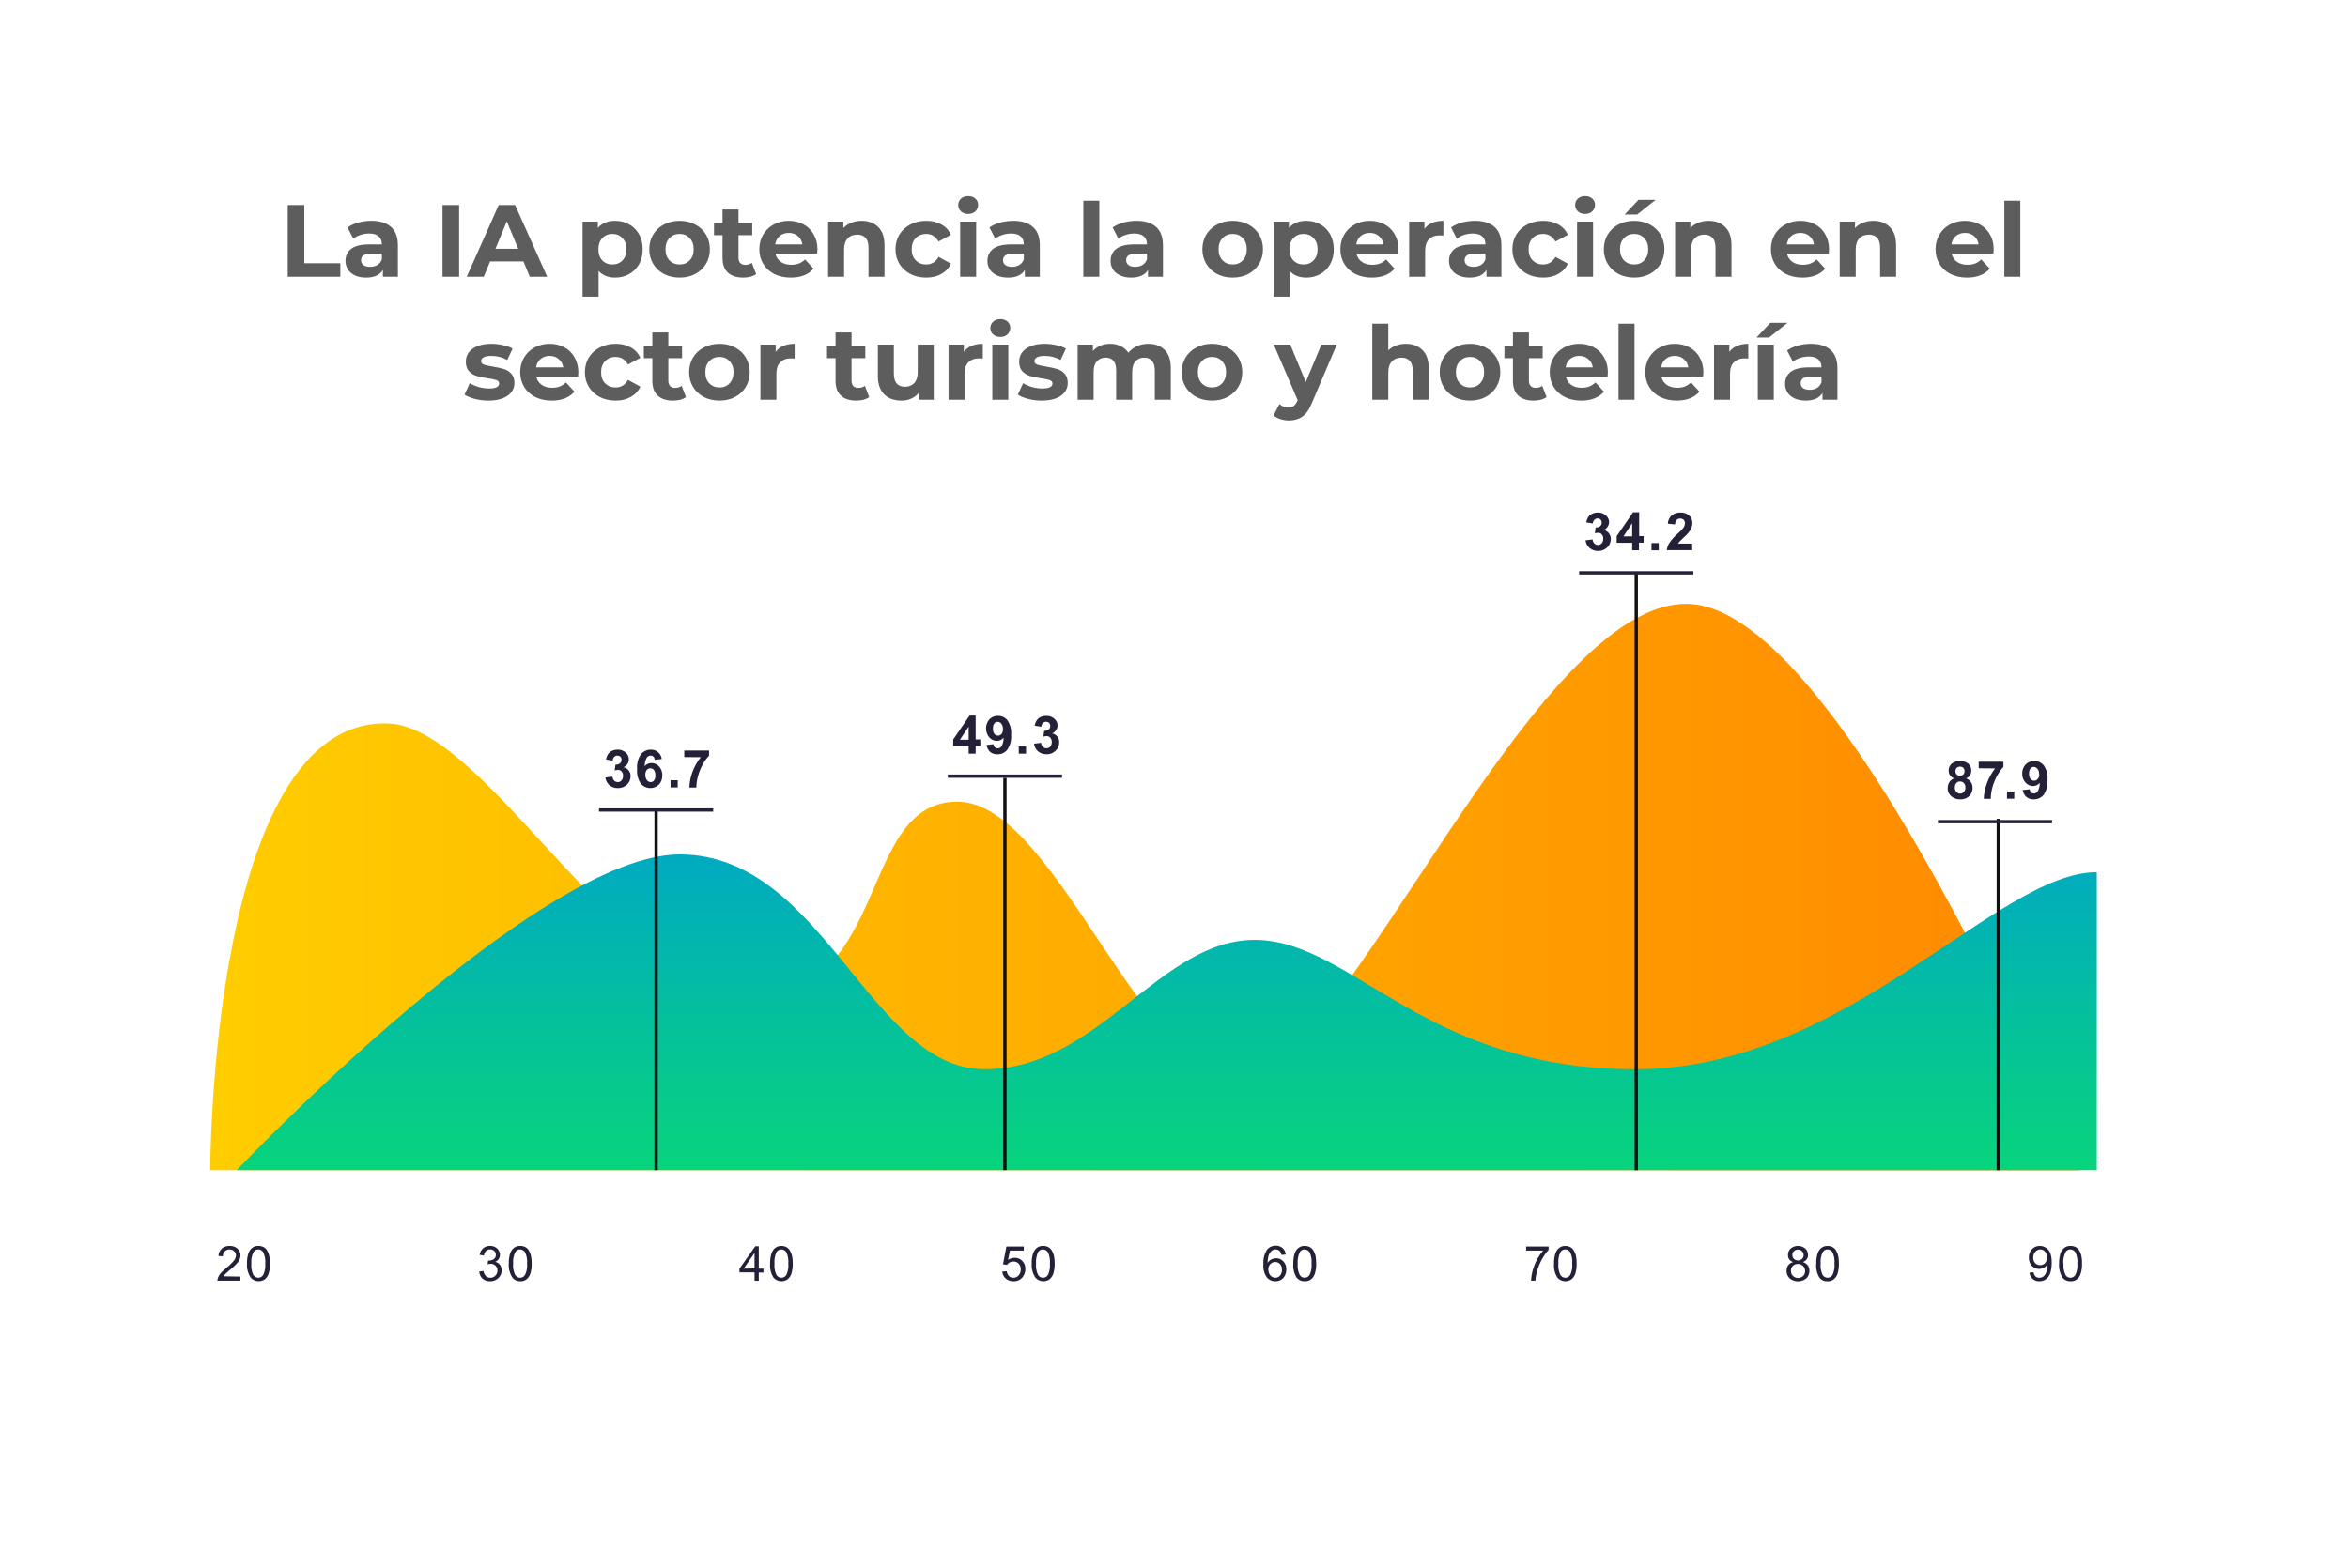 <svg xmlns="http://www.w3.org/2000/svg" width="229" height="153" viewBox="0 0 229 153" fill="none"><g filter="url(#filter0_d_2563_6779)"><rect x="13" y="11" width="199" height="123" rx="10" fill="white"></rect></g><path d="M28.061 20H29.681V25.68H33.191V27H28.061V20ZM36.215 21.54C37.048 21.54 37.688 21.74 38.135 22.14C38.582 22.533 38.805 23.13 38.805 23.93V27H37.345V26.33C37.052 26.83 36.505 27.08 35.705 27.08C35.292 27.08 34.932 27.01 34.625 26.87C34.325 26.73 34.095 26.537 33.935 26.29C33.775 26.043 33.695 25.763 33.695 25.45C33.695 24.95 33.882 24.557 34.255 24.27C34.635 23.983 35.218 23.84 36.005 23.84H37.245C37.245 23.5 37.142 23.24 36.935 23.06C36.728 22.873 36.419 22.78 36.005 22.78C35.718 22.78 35.435 22.827 35.155 22.92C34.882 23.007 34.648 23.127 34.455 23.28L33.895 22.19C34.188 21.983 34.538 21.823 34.945 21.71C35.358 21.597 35.782 21.54 36.215 21.54ZM36.095 26.03C36.362 26.03 36.599 25.97 36.805 25.85C37.012 25.723 37.158 25.54 37.245 25.3V24.75H36.175C35.535 24.75 35.215 24.96 35.215 25.38C35.215 25.58 35.292 25.74 35.445 25.86C35.605 25.973 35.822 26.03 36.095 26.03ZM43.159 20H44.779V27H43.159V20ZM51.05 25.5H47.8L47.18 27H45.52L48.64 20H50.24L53.37 27H51.67L51.05 25.5ZM50.54 24.27L49.43 21.59L48.32 24.27H50.54ZM59.999 21.54C60.499 21.54 60.952 21.657 61.359 21.89C61.772 22.117 62.095 22.44 62.329 22.86C62.562 23.273 62.679 23.757 62.679 24.31C62.679 24.863 62.562 25.35 62.329 25.77C62.095 26.183 61.772 26.507 61.359 26.74C60.952 26.967 60.499 27.08 59.999 27.08C59.312 27.08 58.772 26.863 58.379 26.43V28.94H56.819V21.62H58.309V22.24C58.695 21.773 59.259 21.54 59.999 21.54ZM59.729 25.8C60.129 25.8 60.455 25.667 60.709 25.4C60.969 25.127 61.099 24.763 61.099 24.31C61.099 23.857 60.969 23.497 60.709 23.23C60.455 22.957 60.129 22.82 59.729 22.82C59.329 22.82 58.999 22.957 58.739 23.23C58.485 23.497 58.359 23.857 58.359 24.31C58.359 24.763 58.485 25.127 58.739 25.4C58.999 25.667 59.329 25.8 59.729 25.8ZM66.283 27.08C65.716 27.08 65.206 26.963 64.753 26.73C64.306 26.49 63.956 26.16 63.703 25.74C63.45 25.32 63.323 24.843 63.323 24.31C63.323 23.777 63.45 23.3 63.703 22.88C63.956 22.46 64.306 22.133 64.753 21.9C65.206 21.66 65.716 21.54 66.283 21.54C66.85 21.54 67.356 21.66 67.803 21.9C68.25 22.133 68.6 22.46 68.853 22.88C69.106 23.3 69.233 23.777 69.233 24.31C69.233 24.843 69.106 25.32 68.853 25.74C68.6 26.16 68.25 26.49 67.803 26.73C67.356 26.963 66.85 27.08 66.283 27.08ZM66.283 25.8C66.683 25.8 67.01 25.667 67.263 25.4C67.523 25.127 67.653 24.763 67.653 24.31C67.653 23.857 67.523 23.497 67.263 23.23C67.01 22.957 66.683 22.82 66.283 22.82C65.883 22.82 65.553 22.957 65.293 23.23C65.033 23.497 64.903 23.857 64.903 24.31C64.903 24.763 65.033 25.127 65.293 25.4C65.553 25.667 65.883 25.8 66.283 25.8ZM73.746 26.74C73.592 26.853 73.402 26.94 73.176 27C72.956 27.053 72.722 27.08 72.476 27.08C71.836 27.08 71.339 26.917 70.986 26.59C70.639 26.263 70.466 25.783 70.466 25.15V22.94H69.636V21.74H70.466V20.43H72.026V21.74H73.366V22.94H72.026V25.13C72.026 25.357 72.082 25.533 72.196 25.66C72.316 25.78 72.482 25.84 72.696 25.84C72.942 25.84 73.152 25.773 73.326 25.64L73.746 26.74ZM79.725 24.33C79.725 24.35 79.715 24.49 79.695 24.75H75.625C75.699 25.083 75.872 25.347 76.145 25.54C76.419 25.733 76.759 25.83 77.165 25.83C77.445 25.83 77.692 25.79 77.905 25.71C78.125 25.623 78.329 25.49 78.515 25.31L79.345 26.21C78.839 26.79 78.099 27.08 77.125 27.08C76.519 27.08 75.982 26.963 75.515 26.73C75.049 26.49 74.689 26.16 74.435 25.74C74.182 25.32 74.055 24.843 74.055 24.31C74.055 23.783 74.179 23.31 74.425 22.89C74.679 22.463 75.022 22.133 75.455 21.9C75.895 21.66 76.385 21.54 76.925 21.54C77.452 21.54 77.929 21.653 78.355 21.88C78.782 22.107 79.115 22.433 79.355 22.86C79.602 23.28 79.725 23.77 79.725 24.33ZM76.935 22.72C76.582 22.72 76.285 22.82 76.045 23.02C75.805 23.22 75.659 23.493 75.605 23.84H78.255C78.202 23.5 78.055 23.23 77.815 23.03C77.575 22.823 77.282 22.72 76.935 22.72ZM84.034 21.54C84.701 21.54 85.237 21.74 85.644 22.14C86.057 22.54 86.264 23.133 86.264 23.92V27H84.704V24.16C84.704 23.733 84.611 23.417 84.424 23.21C84.237 22.997 83.967 22.89 83.614 22.89C83.221 22.89 82.907 23.013 82.674 23.26C82.441 23.5 82.324 23.86 82.324 24.34V27H80.764V21.62H82.254V22.25C82.461 22.023 82.717 21.85 83.024 21.73C83.331 21.603 83.667 21.54 84.034 21.54ZM90.337 27.08C89.763 27.08 89.247 26.963 88.787 26.73C88.333 26.49 87.977 26.16 87.717 25.74C87.463 25.32 87.337 24.843 87.337 24.31C87.337 23.777 87.463 23.3 87.717 22.88C87.977 22.46 88.333 22.133 88.787 21.9C89.247 21.66 89.763 21.54 90.337 21.54C90.903 21.54 91.397 21.66 91.817 21.9C92.243 22.133 92.553 22.47 92.747 22.91L91.537 23.56C91.257 23.067 90.853 22.82 90.327 22.82C89.92 22.82 89.583 22.953 89.317 23.22C89.05 23.487 88.917 23.85 88.917 24.31C88.917 24.77 89.05 25.133 89.317 25.4C89.583 25.667 89.92 25.8 90.327 25.8C90.86 25.8 91.263 25.553 91.537 25.06L92.747 25.72C92.553 26.147 92.243 26.48 91.817 26.72C91.397 26.96 90.903 27.08 90.337 27.08ZM93.645 21.62H95.205V27H93.645V21.62ZM94.425 20.87C94.138 20.87 93.905 20.787 93.725 20.62C93.545 20.453 93.455 20.247 93.455 20C93.455 19.753 93.545 19.547 93.725 19.38C93.905 19.213 94.138 19.13 94.425 19.13C94.712 19.13 94.945 19.21 95.125 19.37C95.305 19.53 95.395 19.73 95.395 19.97C95.395 20.23 95.305 20.447 95.125 20.62C94.945 20.787 94.712 20.87 94.425 20.87ZM98.823 21.54C99.656 21.54 100.296 21.74 100.743 22.14C101.189 22.533 101.413 23.13 101.413 23.93V27H99.953V26.33C99.659 26.83 99.113 27.08 98.313 27.08C97.899 27.08 97.539 27.01 97.233 26.87C96.933 26.73 96.703 26.537 96.543 26.29C96.383 26.043 96.303 25.763 96.303 25.45C96.303 24.95 96.489 24.557 96.863 24.27C97.243 23.983 97.826 23.84 98.613 23.84H99.853C99.853 23.5 99.749 23.24 99.543 23.06C99.336 22.873 99.026 22.78 98.613 22.78C98.326 22.78 98.043 22.827 97.763 22.92C97.489 23.007 97.256 23.127 97.063 23.28L96.503 22.19C96.796 21.983 97.146 21.823 97.553 21.71C97.966 21.597 98.389 21.54 98.823 21.54ZM98.703 26.03C98.969 26.03 99.206 25.97 99.413 25.85C99.619 25.723 99.766 25.54 99.853 25.3V24.75H98.783C98.143 24.75 97.823 24.96 97.823 25.38C97.823 25.58 97.899 25.74 98.053 25.86C98.213 25.973 98.429 26.03 98.703 26.03ZM105.657 19.58H107.217V27H105.657V19.58ZM110.834 21.54C111.668 21.54 112.308 21.74 112.754 22.14C113.201 22.533 113.424 23.13 113.424 23.93V27H111.964V26.33C111.671 26.83 111.124 27.08 110.324 27.08C109.911 27.08 109.551 27.01 109.244 26.87C108.944 26.73 108.714 26.537 108.554 26.29C108.394 26.043 108.314 25.763 108.314 25.45C108.314 24.95 108.501 24.557 108.874 24.27C109.254 23.983 109.838 23.84 110.624 23.84H111.864C111.864 23.5 111.761 23.24 111.554 23.06C111.348 22.873 111.038 22.78 110.624 22.78C110.338 22.78 110.054 22.827 109.774 22.92C109.501 23.007 109.268 23.127 109.074 23.28L108.514 22.19C108.808 21.983 109.158 21.823 109.564 21.71C109.978 21.597 110.401 21.54 110.834 21.54ZM110.714 26.03C110.981 26.03 111.218 25.97 111.424 25.85C111.631 25.723 111.778 25.54 111.864 25.3V24.75H110.794C110.154 24.75 109.834 24.96 109.834 25.38C109.834 25.58 109.911 25.74 110.064 25.86C110.224 25.973 110.441 26.03 110.714 26.03ZM120.228 27.08C119.662 27.08 119.152 26.963 118.698 26.73C118.252 26.49 117.902 26.16 117.648 25.74C117.395 25.32 117.268 24.843 117.268 24.31C117.268 23.777 117.395 23.3 117.648 22.88C117.902 22.46 118.252 22.133 118.698 21.9C119.152 21.66 119.662 21.54 120.228 21.54C120.795 21.54 121.302 21.66 121.748 21.9C122.195 22.133 122.545 22.46 122.798 22.88C123.052 23.3 123.178 23.777 123.178 24.31C123.178 24.843 123.052 25.32 122.798 25.74C122.545 26.16 122.195 26.49 121.748 26.73C121.302 26.963 120.795 27.08 120.228 27.08ZM120.228 25.8C120.628 25.8 120.955 25.667 121.208 25.4C121.468 25.127 121.598 24.763 121.598 24.31C121.598 23.857 121.468 23.497 121.208 23.23C120.955 22.957 120.628 22.82 120.228 22.82C119.828 22.82 119.498 22.957 119.238 23.23C118.978 23.497 118.848 23.857 118.848 24.31C118.848 24.763 118.978 25.127 119.238 25.4C119.498 25.667 119.828 25.8 120.228 25.8ZM127.401 21.54C127.901 21.54 128.354 21.657 128.761 21.89C129.174 22.117 129.498 22.44 129.731 22.86C129.964 23.273 130.081 23.757 130.081 24.31C130.081 24.863 129.964 25.35 129.731 25.77C129.498 26.183 129.174 26.507 128.761 26.74C128.354 26.967 127.901 27.08 127.401 27.08C126.714 27.08 126.174 26.863 125.781 26.43V28.94H124.221V21.62H125.711V22.24C126.098 21.773 126.661 21.54 127.401 21.54ZM127.131 25.8C127.531 25.8 127.858 25.667 128.111 25.4C128.371 25.127 128.501 24.763 128.501 24.31C128.501 23.857 128.371 23.497 128.111 23.23C127.858 22.957 127.531 22.82 127.131 22.82C126.731 22.82 126.401 22.957 126.141 23.23C125.888 23.497 125.761 23.857 125.761 24.31C125.761 24.763 125.888 25.127 126.141 25.4C126.401 25.667 126.731 25.8 127.131 25.8ZM136.395 24.33C136.395 24.35 136.385 24.49 136.365 24.75H132.295C132.369 25.083 132.542 25.347 132.815 25.54C133.089 25.733 133.429 25.83 133.835 25.83C134.115 25.83 134.362 25.79 134.575 25.71C134.795 25.623 134.999 25.49 135.185 25.31L136.015 26.21C135.509 26.79 134.769 27.08 133.795 27.08C133.189 27.08 132.652 26.963 132.185 26.73C131.719 26.49 131.359 26.16 131.105 25.74C130.852 25.32 130.725 24.843 130.725 24.31C130.725 23.783 130.849 23.31 131.095 22.89C131.349 22.463 131.692 22.133 132.125 21.9C132.565 21.66 133.055 21.54 133.595 21.54C134.122 21.54 134.599 21.653 135.025 21.88C135.452 22.107 135.785 22.433 136.025 22.86C136.272 23.28 136.395 23.77 136.395 24.33ZM133.605 22.72C133.252 22.72 132.955 22.82 132.715 23.02C132.475 23.22 132.329 23.493 132.275 23.84H134.925C134.872 23.5 134.725 23.23 134.485 23.03C134.245 22.823 133.952 22.72 133.605 22.72ZM138.924 22.33C139.111 22.07 139.361 21.873 139.674 21.74C139.994 21.607 140.361 21.54 140.774 21.54V22.98C140.601 22.967 140.484 22.96 140.424 22.96C139.977 22.96 139.627 23.087 139.374 23.34C139.121 23.587 138.994 23.96 138.994 24.46V27H137.434V21.62H138.924V22.33ZM143.842 21.54C144.675 21.54 145.315 21.74 145.762 22.14C146.209 22.533 146.432 23.13 146.432 23.93V27H144.972V26.33C144.679 26.83 144.132 27.08 143.332 27.08C142.919 27.08 142.559 27.01 142.252 26.87C141.952 26.73 141.722 26.537 141.562 26.29C141.402 26.043 141.322 25.763 141.322 25.45C141.322 24.95 141.509 24.557 141.882 24.27C142.262 23.983 142.845 23.84 143.632 23.84H144.872C144.872 23.5 144.769 23.24 144.562 23.06C144.355 22.873 144.045 22.78 143.632 22.78C143.345 22.78 143.062 22.827 142.782 22.92C142.509 23.007 142.275 23.127 142.082 23.28L141.522 22.19C141.815 21.983 142.165 21.823 142.572 21.71C142.985 21.597 143.409 21.54 143.842 21.54ZM143.722 26.03C143.989 26.03 144.225 25.97 144.432 25.85C144.639 25.723 144.785 25.54 144.872 25.3V24.75H143.802C143.162 24.75 142.842 24.96 142.842 25.38C142.842 25.58 142.919 25.74 143.072 25.86C143.232 25.973 143.449 26.03 143.722 26.03ZM150.503 27.08C149.929 27.08 149.413 26.963 148.953 26.73C148.499 26.49 148.143 26.16 147.883 25.74C147.629 25.32 147.503 24.843 147.503 24.31C147.503 23.777 147.629 23.3 147.883 22.88C148.143 22.46 148.499 22.133 148.953 21.9C149.413 21.66 149.929 21.54 150.503 21.54C151.069 21.54 151.563 21.66 151.983 21.9C152.409 22.133 152.719 22.47 152.913 22.91L151.703 23.56C151.423 23.067 151.019 22.82 150.493 22.82C150.086 22.82 149.749 22.953 149.483 23.22C149.216 23.487 149.083 23.85 149.083 24.31C149.083 24.77 149.216 25.133 149.483 25.4C149.749 25.667 150.086 25.8 150.493 25.8C151.026 25.8 151.429 25.553 151.703 25.06L152.913 25.72C152.719 26.147 152.409 26.48 151.983 26.72C151.563 26.96 151.069 27.08 150.503 27.08ZM153.811 21.62H155.371V27H153.811V21.62ZM154.591 20.87C154.304 20.87 154.071 20.787 153.891 20.62C153.711 20.453 153.621 20.247 153.621 20C153.621 19.753 153.711 19.547 153.891 19.38C154.071 19.213 154.304 19.13 154.591 19.13C154.877 19.13 155.111 19.21 155.291 19.37C155.471 19.53 155.561 19.73 155.561 19.97C155.561 20.23 155.471 20.447 155.291 20.62C155.111 20.787 154.877 20.87 154.591 20.87ZM159.379 27.08C158.812 27.08 158.302 26.963 157.849 26.73C157.402 26.49 157.052 26.16 156.799 25.74C156.545 25.32 156.419 24.843 156.419 24.31C156.419 23.777 156.545 23.3 156.799 22.88C157.052 22.46 157.402 22.133 157.849 21.9C158.302 21.66 158.812 21.54 159.379 21.54C159.945 21.54 160.452 21.66 160.899 21.9C161.345 22.133 161.695 22.46 161.949 22.88C162.202 23.3 162.329 23.777 162.329 24.31C162.329 24.843 162.202 25.32 161.949 25.74C161.695 26.16 161.345 26.49 160.899 26.73C160.452 26.963 159.945 27.08 159.379 27.08ZM159.379 25.8C159.779 25.8 160.105 25.667 160.359 25.4C160.619 25.127 160.749 24.763 160.749 24.31C160.749 23.857 160.619 23.497 160.359 23.23C160.105 22.957 159.779 22.82 159.379 22.82C158.979 22.82 158.649 22.957 158.389 23.23C158.129 23.497 157.999 23.857 157.999 24.31C157.999 24.763 158.129 25.127 158.389 25.4C158.649 25.667 158.979 25.8 159.379 25.8ZM159.799 19.49H161.479L159.669 20.93H158.449L159.799 19.49ZM166.641 21.54C167.308 21.54 167.845 21.74 168.251 22.14C168.665 22.54 168.871 23.133 168.871 23.92V27H167.311V24.16C167.311 23.733 167.218 23.417 167.031 23.21C166.845 22.997 166.575 22.89 166.221 22.89C165.828 22.89 165.515 23.013 165.281 23.26C165.048 23.5 164.931 23.86 164.931 24.34V27H163.371V21.62H164.861V22.25C165.068 22.023 165.325 21.85 165.631 21.73C165.938 21.603 166.275 21.54 166.641 21.54ZM178.387 24.33C178.387 24.35 178.377 24.49 178.357 24.75H174.287C174.361 25.083 174.534 25.347 174.807 25.54C175.081 25.733 175.421 25.83 175.827 25.83C176.107 25.83 176.354 25.79 176.567 25.71C176.787 25.623 176.991 25.49 177.177 25.31L178.007 26.21C177.501 26.79 176.761 27.08 175.787 27.08C175.181 27.08 174.644 26.963 174.177 26.73C173.711 26.49 173.351 26.16 173.097 25.74C172.844 25.32 172.717 24.843 172.717 24.31C172.717 23.783 172.841 23.31 173.087 22.89C173.341 22.463 173.684 22.133 174.117 21.9C174.557 21.66 175.047 21.54 175.587 21.54C176.114 21.54 176.591 21.653 177.017 21.88C177.444 22.107 177.777 22.433 178.017 22.86C178.264 23.28 178.387 23.77 178.387 24.33ZM175.597 22.72C175.244 22.72 174.947 22.82 174.707 23.02C174.467 23.22 174.321 23.493 174.267 23.84H176.917C176.864 23.5 176.717 23.23 176.477 23.03C176.237 22.823 175.944 22.72 175.597 22.72ZM182.696 21.54C183.363 21.54 183.899 21.74 184.306 22.14C184.719 22.54 184.926 23.133 184.926 23.92V27H183.366V24.16C183.366 23.733 183.273 23.417 183.086 23.21C182.899 22.997 182.629 22.89 182.276 22.89C181.883 22.89 181.569 23.013 181.336 23.26C181.103 23.5 180.986 23.86 180.986 24.34V27H179.426V21.62H180.916V22.25C181.123 22.023 181.379 21.85 181.686 21.73C181.993 21.603 182.329 21.54 182.696 21.54ZM194.442 24.33C194.442 24.35 194.432 24.49 194.412 24.75H190.342C190.415 25.083 190.589 25.347 190.862 25.54C191.135 25.733 191.475 25.83 191.882 25.83C192.162 25.83 192.409 25.79 192.622 25.71C192.842 25.623 193.045 25.49 193.232 25.31L194.062 26.21C193.555 26.79 192.815 27.08 191.842 27.08C191.235 27.08 190.699 26.963 190.232 26.73C189.765 26.49 189.405 26.16 189.152 25.74C188.899 25.32 188.772 24.843 188.772 24.31C188.772 23.783 188.895 23.31 189.142 22.89C189.395 22.463 189.739 22.133 190.172 21.9C190.612 21.66 191.102 21.54 191.642 21.54C192.169 21.54 192.645 21.653 193.072 21.88C193.499 22.107 193.832 22.433 194.072 22.86C194.319 23.28 194.442 23.77 194.442 24.33ZM191.652 22.72C191.299 22.72 191.002 22.82 190.762 23.02C190.522 23.22 190.375 23.493 190.322 23.84H192.972C192.919 23.5 192.772 23.23 192.532 23.03C192.292 22.823 191.999 22.72 191.652 22.72ZM195.481 19.58H197.041V27H195.481V19.58ZM47.633 39.08C47.186 39.08 46.749 39.027 46.322 38.92C45.896 38.807 45.556 38.667 45.303 38.5L45.822 37.38C46.062 37.533 46.352 37.66 46.693 37.76C47.032 37.853 47.366 37.9 47.693 37.9C48.352 37.9 48.682 37.737 48.682 37.41C48.682 37.257 48.593 37.147 48.413 37.08C48.233 37.013 47.956 36.957 47.583 36.91C47.142 36.843 46.779 36.767 46.492 36.68C46.206 36.593 45.956 36.44 45.742 36.22C45.536 36 45.432 35.687 45.432 35.28C45.432 34.94 45.529 34.64 45.722 34.38C45.922 34.113 46.209 33.907 46.583 33.76C46.962 33.613 47.409 33.54 47.922 33.54C48.303 33.54 48.679 33.583 49.053 33.67C49.432 33.75 49.746 33.863 49.992 34.01L49.472 35.12C48.999 34.853 48.483 34.72 47.922 34.72C47.589 34.72 47.339 34.767 47.172 34.86C47.006 34.953 46.922 35.073 46.922 35.22C46.922 35.387 47.013 35.503 47.193 35.57C47.373 35.637 47.659 35.7 48.053 35.76C48.492 35.833 48.852 35.913 49.133 36C49.413 36.08 49.656 36.23 49.862 36.45C50.069 36.67 50.172 36.977 50.172 37.37C50.172 37.703 50.072 38 49.873 38.26C49.672 38.52 49.379 38.723 48.992 38.87C48.612 39.01 48.159 39.08 47.633 39.08ZM56.405 36.33C56.405 36.35 56.395 36.49 56.375 36.75H52.305C52.378 37.083 52.552 37.347 52.825 37.54C53.098 37.733 53.438 37.83 53.845 37.83C54.125 37.83 54.372 37.79 54.585 37.71C54.805 37.623 55.008 37.49 55.195 37.31L56.025 38.21C55.518 38.79 54.778 39.08 53.805 39.08C53.198 39.08 52.662 38.963 52.195 38.73C51.728 38.49 51.368 38.16 51.115 37.74C50.862 37.32 50.735 36.843 50.735 36.31C50.735 35.783 50.858 35.31 51.105 34.89C51.358 34.463 51.702 34.133 52.135 33.9C52.575 33.66 53.065 33.54 53.605 33.54C54.132 33.54 54.608 33.653 55.035 33.88C55.462 34.107 55.795 34.433 56.035 34.86C56.282 35.28 56.405 35.77 56.405 36.33ZM53.615 34.72C53.262 34.72 52.965 34.82 52.725 35.02C52.485 35.22 52.338 35.493 52.285 35.84H54.935C54.882 35.5 54.735 35.23 54.495 35.03C54.255 34.823 53.962 34.72 53.615 34.72ZM60.044 39.08C59.47 39.08 58.954 38.963 58.494 38.73C58.04 38.49 57.684 38.16 57.424 37.74C57.17 37.32 57.044 36.843 57.044 36.31C57.044 35.777 57.17 35.3 57.424 34.88C57.684 34.46 58.04 34.133 58.494 33.9C58.954 33.66 59.47 33.54 60.044 33.54C60.61 33.54 61.104 33.66 61.524 33.9C61.95 34.133 62.26 34.47 62.454 34.91L61.244 35.56C60.964 35.067 60.56 34.82 60.034 34.82C59.627 34.82 59.29 34.953 59.024 35.22C58.757 35.487 58.624 35.85 58.624 36.31C58.624 36.77 58.757 37.133 59.024 37.4C59.29 37.667 59.627 37.8 60.034 37.8C60.567 37.8 60.97 37.553 61.244 37.06L62.454 37.72C62.26 38.147 61.95 38.48 61.524 38.72C61.104 38.96 60.61 39.08 60.044 39.08ZM66.9 38.74C66.747 38.853 66.557 38.94 66.33 39C66.11 39.053 65.877 39.08 65.63 39.08C64.99 39.08 64.493 38.917 64.14 38.59C63.793 38.263 63.62 37.783 63.62 37.15V34.94H62.79V33.74H63.62V32.43H65.18V33.74H66.52V34.94H65.18V37.13C65.18 37.357 65.237 37.533 65.35 37.66C65.47 37.78 65.637 37.84 65.85 37.84C66.097 37.84 66.307 37.773 66.48 37.64L66.9 38.74ZM70.17 39.08C69.603 39.08 69.093 38.963 68.64 38.73C68.193 38.49 67.843 38.16 67.59 37.74C67.336 37.32 67.21 36.843 67.21 36.31C67.21 35.777 67.336 35.3 67.59 34.88C67.843 34.46 68.193 34.133 68.64 33.9C69.093 33.66 69.603 33.54 70.17 33.54C70.736 33.54 71.243 33.66 71.69 33.9C72.136 34.133 72.486 34.46 72.74 34.88C72.993 35.3 73.12 35.777 73.12 36.31C73.12 36.843 72.993 37.32 72.74 37.74C72.486 38.16 72.136 38.49 71.69 38.73C71.243 38.963 70.736 39.08 70.17 39.08ZM70.17 37.8C70.57 37.8 70.896 37.667 71.15 37.4C71.41 37.127 71.54 36.763 71.54 36.31C71.54 35.857 71.41 35.497 71.15 35.23C70.896 34.957 70.57 34.82 70.17 34.82C69.77 34.82 69.44 34.957 69.18 35.23C68.92 35.497 68.79 35.857 68.79 36.31C68.79 36.763 68.92 37.127 69.18 37.4C69.44 37.667 69.77 37.8 70.17 37.8ZM75.652 34.33C75.839 34.07 76.089 33.873 76.402 33.74C76.722 33.607 77.089 33.54 77.502 33.54V34.98C77.329 34.967 77.212 34.96 77.152 34.96C76.706 34.96 76.356 35.087 76.102 35.34C75.849 35.587 75.722 35.96 75.722 36.46V39H74.162V33.62H75.652V34.33ZM84.771 38.74C84.618 38.853 84.428 38.94 84.201 39C83.981 39.053 83.748 39.08 83.501 39.08C82.861 39.08 82.364 38.917 82.011 38.59C81.664 38.263 81.491 37.783 81.491 37.15V34.94H80.661V33.74H81.491V32.43H83.051V33.74H84.391V34.94H83.051V37.13C83.051 37.357 83.108 37.533 83.221 37.66C83.341 37.78 83.508 37.84 83.721 37.84C83.968 37.84 84.178 37.773 84.351 37.64L84.771 38.74ZM91.067 33.62V39H89.587V38.36C89.38 38.593 89.133 38.773 88.847 38.9C88.56 39.02 88.25 39.08 87.917 39.08C87.21 39.08 86.65 38.877 86.237 38.47C85.823 38.063 85.617 37.46 85.617 36.66V33.62H87.177V36.43C87.177 37.297 87.54 37.73 88.267 37.73C88.64 37.73 88.94 37.61 89.167 37.37C89.393 37.123 89.507 36.76 89.507 36.28V33.62H91.067ZM94.002 34.33C94.189 34.07 94.439 33.873 94.752 33.74C95.072 33.607 95.439 33.54 95.852 33.54V34.98C95.679 34.967 95.562 34.96 95.502 34.96C95.055 34.96 94.705 35.087 94.452 35.34C94.199 35.587 94.072 35.96 94.072 36.46V39H92.512V33.62H94.002V34.33ZM96.78 33.62H98.34V39H96.78V33.62ZM97.56 32.87C97.273 32.87 97.04 32.787 96.86 32.62C96.68 32.453 96.59 32.247 96.59 32C96.59 31.753 96.68 31.547 96.86 31.38C97.04 31.213 97.273 31.13 97.56 31.13C97.846 31.13 98.08 31.21 98.26 31.37C98.44 31.53 98.53 31.73 98.53 31.97C98.53 32.23 98.44 32.447 98.26 32.62C98.08 32.787 97.846 32.87 97.56 32.87ZM101.597 39.08C101.151 39.08 100.714 39.027 100.287 38.92C99.861 38.807 99.521 38.667 99.267 38.5L99.787 37.38C100.027 37.533 100.317 37.66 100.657 37.76C100.997 37.853 101.331 37.9 101.657 37.9C102.317 37.9 102.647 37.737 102.647 37.41C102.647 37.257 102.557 37.147 102.377 37.08C102.197 37.013 101.921 36.957 101.547 36.91C101.107 36.843 100.744 36.767 100.457 36.68C100.171 36.593 99.921 36.44 99.707 36.22C99.501 36 99.397 35.687 99.397 35.28C99.397 34.94 99.494 34.64 99.687 34.38C99.887 34.113 100.174 33.907 100.547 33.76C100.927 33.613 101.374 33.54 101.887 33.54C102.267 33.54 102.644 33.583 103.017 33.67C103.397 33.75 103.711 33.863 103.957 34.01L103.437 35.12C102.964 34.853 102.447 34.72 101.887 34.72C101.554 34.72 101.304 34.767 101.137 34.86C100.971 34.953 100.887 35.073 100.887 35.22C100.887 35.387 100.977 35.503 101.157 35.57C101.337 35.637 101.624 35.7 102.017 35.76C102.457 35.833 102.817 35.913 103.097 36C103.377 36.08 103.621 36.23 103.827 36.45C104.034 36.67 104.137 36.977 104.137 37.37C104.137 37.703 104.037 38 103.837 38.26C103.637 38.52 103.344 38.723 102.957 38.87C102.577 39.01 102.124 39.08 101.597 39.08ZM111.99 33.54C112.663 33.54 113.197 33.74 113.59 34.14C113.99 34.533 114.19 35.127 114.19 35.92V39H112.63V36.16C112.63 35.733 112.54 35.417 112.36 35.21C112.187 34.997 111.937 34.89 111.61 34.89C111.243 34.89 110.953 35.01 110.74 35.25C110.527 35.483 110.42 35.833 110.42 36.3V39H108.86V36.16C108.86 35.313 108.52 34.89 107.84 34.89C107.48 34.89 107.193 35.01 106.98 35.25C106.767 35.483 106.66 35.833 106.66 36.3V39H105.1V33.62H106.59V34.24C106.79 34.013 107.033 33.84 107.32 33.72C107.613 33.6 107.933 33.54 108.28 33.54C108.66 33.54 109.003 33.617 109.31 33.77C109.617 33.917 109.863 34.133 110.05 34.42C110.27 34.14 110.547 33.923 110.88 33.77C111.22 33.617 111.59 33.54 111.99 33.54ZM118.207 39.08C117.64 39.08 117.13 38.963 116.677 38.73C116.23 38.49 115.88 38.16 115.627 37.74C115.373 37.32 115.247 36.843 115.247 36.31C115.247 35.777 115.373 35.3 115.627 34.88C115.88 34.46 116.23 34.133 116.677 33.9C117.13 33.66 117.64 33.54 118.207 33.54C118.773 33.54 119.28 33.66 119.727 33.9C120.173 34.133 120.523 34.46 120.777 34.88C121.03 35.3 121.157 35.777 121.157 36.31C121.157 36.843 121.03 37.32 120.777 37.74C120.523 38.16 120.173 38.49 119.727 38.73C119.28 38.963 118.773 39.08 118.207 39.08ZM118.207 37.8C118.607 37.8 118.933 37.667 119.187 37.4C119.447 37.127 119.577 36.763 119.577 36.31C119.577 35.857 119.447 35.497 119.187 35.23C118.933 34.957 118.607 34.82 118.207 34.82C117.807 34.82 117.477 34.957 117.217 35.23C116.957 35.497 116.827 35.857 116.827 36.31C116.827 36.763 116.957 37.127 117.217 37.4C117.477 37.667 117.807 37.8 118.207 37.8ZM130.372 33.62L127.942 39.33C127.695 39.95 127.388 40.387 127.022 40.64C126.662 40.893 126.225 41.02 125.712 41.02C125.432 41.02 125.155 40.977 124.882 40.89C124.608 40.803 124.385 40.683 124.212 40.53L124.782 39.42C124.902 39.527 125.038 39.61 125.192 39.67C125.352 39.73 125.508 39.76 125.662 39.76C125.875 39.76 126.048 39.707 126.182 39.6C126.315 39.5 126.435 39.33 126.542 39.09L126.562 39.04L124.232 33.62H125.842L127.352 37.27L128.872 33.62H130.372ZM137.11 33.54C137.777 33.54 138.313 33.74 138.72 34.14C139.133 34.54 139.34 35.133 139.34 35.92V39H137.78V36.16C137.78 35.733 137.687 35.417 137.5 35.21C137.313 34.997 137.043 34.89 136.69 34.89C136.297 34.89 135.983 35.013 135.75 35.26C135.517 35.5 135.4 35.86 135.4 36.34V39H133.84V31.58H135.4V34.18C135.607 33.973 135.857 33.817 136.15 33.71C136.443 33.597 136.763 33.54 137.11 33.54ZM143.373 39.08C142.806 39.08 142.296 38.963 141.843 38.73C141.396 38.49 141.046 38.16 140.793 37.74C140.539 37.32 140.413 36.843 140.413 36.31C140.413 35.777 140.539 35.3 140.793 34.88C141.046 34.46 141.396 34.133 141.843 33.9C142.296 33.66 142.806 33.54 143.373 33.54C143.939 33.54 144.446 33.66 144.893 33.9C145.339 34.133 145.689 34.46 145.943 34.88C146.196 35.3 146.323 35.777 146.323 36.31C146.323 36.843 146.196 37.32 145.943 37.74C145.689 38.16 145.339 38.49 144.893 38.73C144.446 38.963 143.939 39.08 143.373 39.08ZM143.373 37.8C143.773 37.8 144.099 37.667 144.353 37.4C144.613 37.127 144.743 36.763 144.743 36.31C144.743 35.857 144.613 35.497 144.353 35.23C144.099 34.957 143.773 34.82 143.373 34.82C142.973 34.82 142.643 34.957 142.383 35.23C142.123 35.497 141.993 35.857 141.993 36.31C141.993 36.763 142.123 37.127 142.383 37.4C142.643 37.667 142.973 37.8 143.373 37.8ZM150.836 38.74C150.682 38.853 150.492 38.94 150.266 39C150.046 39.053 149.812 39.08 149.566 39.08C148.926 39.08 148.429 38.917 148.076 38.59C147.729 38.263 147.556 37.783 147.556 37.15V34.94H146.726V33.74H147.556V32.43H149.116V33.74H150.456V34.94H149.116V37.13C149.116 37.357 149.172 37.533 149.286 37.66C149.406 37.78 149.572 37.84 149.786 37.84C150.032 37.84 150.242 37.773 150.416 37.64L150.836 38.74ZM156.815 36.33C156.815 36.35 156.805 36.49 156.785 36.75H152.715C152.789 37.083 152.962 37.347 153.235 37.54C153.509 37.733 153.849 37.83 154.255 37.83C154.535 37.83 154.782 37.79 154.995 37.71C155.215 37.623 155.419 37.49 155.605 37.31L156.435 38.21C155.929 38.79 155.189 39.08 154.215 39.08C153.609 39.08 153.072 38.963 152.605 38.73C152.139 38.49 151.779 38.16 151.525 37.74C151.272 37.32 151.145 36.843 151.145 36.31C151.145 35.783 151.269 35.31 151.515 34.89C151.769 34.463 152.112 34.133 152.545 33.9C152.985 33.66 153.475 33.54 154.015 33.54C154.542 33.54 155.019 33.653 155.445 33.88C155.872 34.107 156.205 34.433 156.445 34.86C156.692 35.28 156.815 35.77 156.815 36.33ZM154.025 34.72C153.672 34.72 153.375 34.82 153.135 35.02C152.895 35.22 152.749 35.493 152.695 35.84H155.345C155.292 35.5 155.145 35.23 154.905 35.03C154.665 34.823 154.372 34.72 154.025 34.72ZM157.854 31.58H159.414V39H157.854V31.58ZM166.132 36.33C166.132 36.35 166.122 36.49 166.102 36.75H162.032C162.105 37.083 162.278 37.347 162.552 37.54C162.825 37.733 163.165 37.83 163.572 37.83C163.852 37.83 164.098 37.79 164.312 37.71C164.532 37.623 164.735 37.49 164.922 37.31L165.752 38.21C165.245 38.79 164.505 39.08 163.532 39.08C162.925 39.08 162.388 38.963 161.922 38.73C161.455 38.49 161.095 38.16 160.842 37.74C160.588 37.32 160.462 36.843 160.462 36.31C160.462 35.783 160.585 35.31 160.832 34.89C161.085 34.463 161.428 34.133 161.862 33.9C162.302 33.66 162.792 33.54 163.332 33.54C163.858 33.54 164.335 33.653 164.762 33.88C165.188 34.107 165.522 34.433 165.762 34.86C166.008 35.28 166.132 35.77 166.132 36.33ZM163.342 34.72C162.988 34.72 162.692 34.82 162.452 35.02C162.212 35.22 162.065 35.493 162.012 35.84H164.662C164.608 35.5 164.462 35.23 164.222 35.03C163.982 34.823 163.688 34.72 163.342 34.72ZM168.66 34.33C168.847 34.07 169.097 33.873 169.41 33.74C169.73 33.607 170.097 33.54 170.51 33.54V34.98C170.337 34.967 170.22 34.96 170.16 34.96C169.714 34.96 169.364 35.087 169.11 35.34C168.857 35.587 168.73 35.96 168.73 36.46V39H167.17V33.62H168.66V34.33ZM171.438 33.62H172.998V39H171.438V33.62ZM172.658 31.49H174.338L172.528 32.93H171.308L172.658 31.49ZM176.616 33.54C177.449 33.54 178.089 33.74 178.536 34.14C178.982 34.533 179.206 35.13 179.206 35.93V39H177.746V38.33C177.452 38.83 176.906 39.08 176.106 39.08C175.692 39.08 175.332 39.01 175.026 38.87C174.726 38.73 174.496 38.537 174.336 38.29C174.176 38.043 174.096 37.763 174.096 37.45C174.096 36.95 174.282 36.557 174.656 36.27C175.036 35.983 175.619 35.84 176.406 35.84H177.646C177.646 35.5 177.542 35.24 177.336 35.06C177.129 34.873 176.819 34.78 176.406 34.78C176.119 34.78 175.836 34.827 175.556 34.92C175.282 35.007 175.049 35.127 174.856 35.28L174.296 34.19C174.589 33.983 174.939 33.823 175.346 33.71C175.759 33.597 176.182 33.54 176.616 33.54ZM176.496 38.03C176.762 38.03 176.999 37.97 177.206 37.85C177.412 37.723 177.559 37.54 177.646 37.3V36.75H176.576C175.936 36.75 175.616 36.96 175.616 37.38C175.616 37.58 175.692 37.74 175.846 37.86C176.006 37.973 176.222 38.03 176.496 38.03Z" fill="#5D5D5D"></path><g clip-path="url(#clip0_2563_6779)"><path d="M20.5 114.157C20.5 114.157 20.5 69.942 37.865 70.583C47.602 70.916 60.689 97.317 73.764 97.061C86.839 96.804 83.694 78.189 93.38 78.208C103.065 78.227 111.426 105.827 121.349 105.058C131.273 104.289 149.647 58.183 164.793 58.92C179.939 59.657 201.792 112.748 202.841 114.17L20.5 114.157Z" fill="url(#paint0_linear_2563_6779)"></path><path d="M23.079 114.158C23.079 114.158 52.464 83.207 66.42 83.354C80.376 83.501 84.903 104.353 96.062 104.315C107.22 104.276 113.156 91.499 122.572 91.697C131.987 91.896 138.991 104.353 159.558 104.315C180.125 104.276 194.692 85.091 204.5 85.091V114.158H23.079Z" fill="url(#paint1_linear_2563_6779)"></path><path d="M159.744 55.883H159.423V114.158H159.744V55.883Z" fill="#101010"></path><path d="M98.171 75.883H97.85V114.153H98.171V75.883Z" fill="#101010"></path><path d="M195.053 79.883H194.731V114.153H195.053V79.883Z" fill="#101010"></path><path d="M64.149 78.883H63.828V114.153H64.149V78.883Z" fill="#101010"></path><path d="M69.558 78.862H58.419V79.182H69.558V78.862Z" fill="#242038"></path><path d="M103.58 75.562H92.441V75.882H103.58V75.562Z" fill="#242038"></path><path d="M165.153 55.722H154.014V56.043H165.153V55.722Z" fill="#242038"></path><path d="M200.139 80H189V80.32H200.139V80Z" fill="#242038"></path><path d="M23.445 124.539V124.936H21.207C21.205 124.839 21.223 124.744 21.259 124.654C21.32 124.489 21.412 124.337 21.529 124.205C21.696 124.019 21.879 123.848 22.076 123.693C22.35 123.481 22.6 123.241 22.822 122.975C22.937 122.835 23.005 122.662 23.014 122.482C23.017 122.403 23.002 122.325 22.971 122.253C22.94 122.181 22.893 122.117 22.834 122.065C22.711 121.95 22.547 121.888 22.378 121.892C22.29 121.892 22.203 121.91 22.122 121.944C22.042 121.979 21.969 122.03 21.909 122.093C21.849 122.157 21.802 122.232 21.772 122.314C21.742 122.397 21.729 122.484 21.735 122.571L21.304 122.527C21.316 122.251 21.436 121.991 21.638 121.802C21.853 121.626 22.126 121.537 22.403 121.553C22.544 121.545 22.684 121.564 22.816 121.611C22.949 121.657 23.071 121.728 23.175 121.822C23.263 121.904 23.333 122.003 23.382 122.113C23.431 122.223 23.456 122.342 23.458 122.462C23.459 122.599 23.43 122.735 23.375 122.86C23.308 123.012 23.215 123.151 23.098 123.27C22.898 123.483 22.683 123.682 22.455 123.866C22.206 124.079 22.045 124.22 21.973 124.289C21.908 124.358 21.85 124.433 21.799 124.513L23.445 124.539Z" fill="#242038"></path><path d="M24.089 123.276C24.078 122.951 24.119 122.627 24.211 122.315C24.277 122.096 24.404 121.901 24.578 121.751C24.759 121.606 24.989 121.535 25.221 121.552C25.388 121.55 25.553 121.587 25.703 121.661C25.841 121.734 25.956 121.843 26.038 121.975C26.134 122.13 26.205 122.299 26.25 122.475C26.308 122.738 26.334 123.007 26.327 123.276C26.338 123.599 26.297 123.921 26.205 124.231C26.139 124.45 26.012 124.645 25.838 124.795C25.631 124.946 25.374 125.014 25.118 124.987C24.863 124.96 24.627 124.839 24.456 124.647C24.185 124.243 24.056 123.761 24.089 123.276ZM24.513 123.276C24.477 123.654 24.544 124.035 24.706 124.378C24.757 124.46 24.828 124.529 24.913 124.577C24.997 124.625 25.092 124.651 25.189 124.654C25.286 124.653 25.382 124.627 25.466 124.579C25.551 124.531 25.621 124.462 25.671 124.378C25.836 124.036 25.905 123.655 25.87 123.276C25.905 122.895 25.836 122.512 25.671 122.168C25.62 122.085 25.549 122.016 25.465 121.968C25.381 121.92 25.286 121.894 25.189 121.892C25.098 121.89 25.008 121.911 24.928 121.954C24.848 121.997 24.781 122.059 24.732 122.135C24.552 122.487 24.476 122.883 24.513 123.276Z" fill="#242038"></path><path d="M46.74 124.052L47.151 123.994C47.178 124.184 47.263 124.361 47.396 124.5C47.512 124.599 47.66 124.654 47.814 124.654C47.906 124.658 47.998 124.642 48.083 124.608C48.169 124.574 48.245 124.522 48.309 124.455C48.376 124.389 48.429 124.311 48.465 124.223C48.5 124.136 48.517 124.043 48.515 123.949C48.517 123.863 48.502 123.777 48.47 123.696C48.438 123.616 48.389 123.543 48.328 123.481C48.266 123.419 48.191 123.371 48.11 123.339C48.028 123.307 47.94 123.292 47.852 123.295C47.752 123.3 47.653 123.315 47.556 123.34L47.602 122.981H47.672C47.841 122.983 48.006 122.936 48.148 122.847C48.218 122.8 48.275 122.736 48.312 122.66C48.349 122.585 48.366 122.501 48.36 122.417C48.362 122.347 48.349 122.278 48.322 122.213C48.296 122.148 48.256 122.089 48.206 122.039C48.095 121.943 47.952 121.889 47.804 121.889C47.656 121.889 47.514 121.943 47.402 122.039C47.281 122.162 47.208 122.323 47.196 122.494L46.778 122.417C46.815 122.17 46.938 121.943 47.126 121.777C47.306 121.627 47.534 121.545 47.769 121.546C47.947 121.544 48.123 121.583 48.283 121.661C48.428 121.737 48.55 121.85 48.637 121.988C48.718 122.119 48.761 122.27 48.759 122.424C48.759 122.565 48.719 122.702 48.643 122.821C48.558 122.947 48.437 123.045 48.296 123.103C48.48 123.141 48.644 123.244 48.759 123.392C48.876 123.549 48.935 123.741 48.926 123.936C48.928 124.077 48.901 124.216 48.845 124.345C48.79 124.474 48.708 124.59 48.605 124.686C48.384 124.892 48.09 125.003 47.788 124.994C47.517 125.002 47.253 124.908 47.048 124.731C46.863 124.551 46.753 124.309 46.74 124.052Z" fill="#242038"></path><path d="M49.621 123.276C49.61 122.952 49.651 122.627 49.743 122.315C49.809 122.096 49.937 121.901 50.11 121.751C50.292 121.607 50.521 121.536 50.753 121.553C50.918 121.55 51.082 121.587 51.229 121.662C51.367 121.736 51.484 121.844 51.57 121.976C51.664 122.131 51.733 122.299 51.776 122.475C51.834 122.738 51.86 123.007 51.853 123.276C51.864 123.599 51.823 123.922 51.731 124.231C51.667 124.451 51.54 124.648 51.364 124.795C51.191 124.932 50.974 125.003 50.753 124.994C50.606 125 50.46 124.972 50.326 124.912C50.192 124.852 50.074 124.762 49.981 124.648C49.714 124.242 49.587 123.761 49.621 123.276ZM50.046 123.276C50.008 123.655 50.077 124.037 50.245 124.379C50.294 124.462 50.363 124.532 50.447 124.58C50.532 124.629 50.627 124.654 50.724 124.654C50.821 124.654 50.917 124.629 51.001 124.58C51.085 124.532 51.155 124.462 51.203 124.379C51.372 124.037 51.441 123.655 51.403 123.276C51.441 122.896 51.372 122.512 51.203 122.168C51.153 122.085 51.082 122.017 50.998 121.969C50.913 121.92 50.818 121.894 50.721 121.892C50.63 121.89 50.541 121.912 50.461 121.954C50.381 121.997 50.313 122.059 50.264 122.136C50.088 122.489 50.012 122.883 50.046 123.276Z" fill="#242038"></path><path d="M73.591 124.936V124.128H72.118V123.77L73.661 121.584H74.002V123.77H74.459V124.148H74.002V124.955L73.591 124.936ZM73.591 123.75V122.232L72.529 123.77L73.591 123.75Z" fill="#242038"></path><path d="M75.108 123.276C75.097 122.951 75.139 122.627 75.231 122.315C75.297 122.096 75.424 121.901 75.597 121.751C75.77 121.614 75.987 121.543 76.208 121.553C76.373 121.55 76.537 121.587 76.684 121.661C76.824 121.734 76.941 121.843 77.025 121.975C77.121 122.13 77.192 122.299 77.237 122.475C77.295 122.738 77.321 123.007 77.314 123.276C77.322 123.599 77.281 123.921 77.192 124.231C77.126 124.45 76.999 124.646 76.826 124.795C76.618 124.946 76.361 125.014 76.106 124.987C75.85 124.96 75.614 124.839 75.443 124.648C75.184 124.239 75.067 123.758 75.108 123.276ZM75.533 123.276C75.497 123.654 75.563 124.035 75.726 124.379C75.775 124.462 75.846 124.532 75.93 124.58C76.015 124.628 76.111 124.653 76.208 124.653C76.306 124.653 76.401 124.628 76.486 124.58C76.571 124.532 76.641 124.462 76.691 124.379C76.853 124.035 76.92 123.654 76.883 123.276C76.919 122.896 76.853 122.514 76.691 122.168C76.639 122.085 76.567 122.016 76.481 121.968C76.396 121.92 76.3 121.894 76.202 121.892C76.111 121.891 76.022 121.913 75.942 121.956C75.862 121.998 75.795 122.06 75.745 122.136C75.571 122.489 75.498 122.884 75.533 123.276Z" fill="#242038"></path><path d="M97.747 124.058L98.184 124.02C98.201 124.199 98.281 124.367 98.409 124.494C98.524 124.6 98.677 124.658 98.834 124.654C98.93 124.657 99.025 124.638 99.113 124.6C99.201 124.561 99.279 124.503 99.341 124.43C99.489 124.267 99.565 124.053 99.554 123.834C99.564 123.629 99.492 123.429 99.354 123.276C99.286 123.207 99.204 123.153 99.113 123.117C99.022 123.082 98.924 123.066 98.827 123.071C98.701 123.068 98.576 123.099 98.467 123.161C98.362 123.214 98.274 123.296 98.216 123.398L97.824 123.347L98.152 121.61H99.85V122.008H98.499L98.312 122.918C98.498 122.779 98.724 122.705 98.956 122.706C99.094 122.702 99.232 122.727 99.36 122.779C99.489 122.831 99.605 122.909 99.702 123.007C99.802 123.112 99.881 123.236 99.933 123.371C99.984 123.506 100.009 123.651 100.004 123.795C100.008 124.082 99.915 124.362 99.74 124.59C99.633 124.723 99.497 124.828 99.342 124.898C99.186 124.968 99.017 125.001 98.846 124.994C98.572 125.005 98.304 124.913 98.094 124.737C97.895 124.564 97.771 124.321 97.747 124.058Z" fill="#242038"></path><path d="M100.622 123.276C100.611 122.951 100.652 122.627 100.744 122.315C100.81 122.096 100.937 121.901 101.11 121.751C101.292 121.606 101.522 121.535 101.753 121.552C101.919 121.55 102.082 121.587 102.229 121.661C102.369 121.734 102.487 121.842 102.57 121.975C102.666 122.13 102.738 122.299 102.783 122.475C102.84 122.738 102.866 123.007 102.86 123.276C102.867 123.599 102.826 123.921 102.737 124.231C102.671 124.45 102.544 124.645 102.371 124.795C102.163 124.946 101.907 125.014 101.651 124.987C101.395 124.96 101.159 124.839 100.988 124.647C100.718 124.243 100.589 123.761 100.622 123.276ZM101.046 123.276C101.01 123.654 101.077 124.035 101.239 124.378C101.288 124.462 101.359 124.531 101.443 124.58C101.528 124.628 101.624 124.653 101.721 124.653C101.819 124.653 101.915 124.628 101.999 124.58C102.084 124.531 102.154 124.462 102.204 124.378C102.366 124.035 102.433 123.654 102.397 123.276C102.432 122.896 102.366 122.513 102.204 122.168C102.152 122.084 102.08 122.016 101.995 121.967C101.909 121.919 101.813 121.893 101.715 121.892C101.624 121.891 101.535 121.913 101.455 121.956C101.376 121.998 101.308 122.06 101.258 122.135C101.084 122.489 101.011 122.884 101.046 123.276Z" fill="#242038"></path><path d="M125.395 122.392L124.983 122.424C124.961 122.294 124.906 122.173 124.822 122.071C124.771 122.013 124.707 121.967 124.636 121.936C124.565 121.905 124.488 121.89 124.411 121.892C124.286 121.89 124.164 121.928 124.063 122.001C123.922 122.108 123.813 122.252 123.748 122.417C123.667 122.67 123.627 122.934 123.632 123.199C123.725 123.058 123.851 122.941 123.999 122.86C124.141 122.789 124.297 122.752 124.456 122.751C124.589 122.749 124.721 122.776 124.843 122.829C124.965 122.882 125.074 122.96 125.163 123.058C125.262 123.164 125.338 123.288 125.388 123.423C125.437 123.559 125.459 123.702 125.453 123.846C125.454 124.051 125.407 124.252 125.317 124.436C125.234 124.608 125.102 124.753 124.938 124.853C124.774 124.948 124.587 124.997 124.398 124.993C124.237 124.999 124.076 124.968 123.929 124.903C123.782 124.837 123.652 124.739 123.549 124.615C123.291 124.24 123.175 123.786 123.221 123.334C123.18 122.833 123.307 122.333 123.581 121.911C123.684 121.785 123.815 121.685 123.963 121.618C124.112 121.552 124.274 121.52 124.436 121.527C124.671 121.52 124.9 121.6 125.08 121.751C125.172 121.831 125.248 121.93 125.302 122.04C125.356 122.15 125.388 122.269 125.395 122.392ZM123.697 123.846C123.698 123.988 123.728 124.128 123.787 124.257C123.842 124.378 123.931 124.48 124.044 124.551C124.146 124.617 124.264 124.652 124.385 124.654C124.472 124.654 124.558 124.635 124.637 124.599C124.716 124.562 124.786 124.509 124.842 124.442C124.974 124.283 125.041 124.079 125.028 123.872C125.035 123.772 125.023 123.672 124.991 123.578C124.959 123.483 124.908 123.396 124.842 123.321C124.782 123.257 124.709 123.205 124.628 123.17C124.547 123.135 124.46 123.116 124.372 123.116C124.283 123.115 124.194 123.133 124.112 123.169C124.031 123.204 123.957 123.256 123.896 123.321C123.828 123.39 123.775 123.472 123.741 123.563C123.707 123.653 123.692 123.75 123.697 123.846Z" fill="#242038"></path><path d="M126.135 123.276C126.127 122.951 126.168 122.627 126.257 122.315C126.323 122.096 126.45 121.901 126.623 121.751C126.806 121.608 127.035 121.537 127.266 121.552C127.432 121.55 127.595 121.587 127.742 121.661C127.881 121.736 127.998 121.844 128.083 121.975C128.179 122.13 128.251 122.299 128.296 122.475C128.348 122.739 128.371 123.007 128.366 123.276C128.377 123.599 128.336 123.921 128.244 124.231C128.183 124.452 128.055 124.649 127.877 124.795C127.696 124.94 127.466 125.011 127.234 124.993C127.087 125 126.941 124.972 126.807 124.912C126.673 124.852 126.555 124.761 126.463 124.647C126.206 124.238 126.091 123.757 126.135 123.276ZM126.565 123.276C126.529 123.654 126.596 124.035 126.758 124.378C126.808 124.462 126.879 124.531 126.963 124.579C127.048 124.627 127.143 124.653 127.241 124.654C127.338 124.651 127.433 124.625 127.517 124.577C127.601 124.529 127.672 124.46 127.723 124.378C127.886 124.035 127.952 123.654 127.916 123.276C127.952 122.896 127.885 122.513 127.723 122.168C127.671 122.085 127.598 122.017 127.513 121.969C127.428 121.921 127.332 121.895 127.234 121.892C127.144 121.891 127.054 121.912 126.974 121.955C126.895 121.997 126.827 122.06 126.778 122.135C126.604 122.489 126.53 122.884 126.565 123.276Z" fill="#242038"></path><path d="M148.843 122.008V121.61H151.036V121.931C150.788 122.208 150.572 122.514 150.393 122.841C150.189 123.213 150.025 123.606 149.904 124.013C149.819 124.315 149.765 124.624 149.744 124.936H149.319C149.335 124.611 149.387 124.289 149.474 123.975C149.576 123.599 149.721 123.236 149.904 122.892C150.067 122.574 150.268 122.277 150.503 122.008H148.843Z" fill="#242038"></path><path d="M151.564 123.276C151.553 122.951 151.594 122.627 151.686 122.315C151.752 122.096 151.879 121.901 152.053 121.751C152.226 121.614 152.443 121.543 152.664 121.553C152.831 121.551 152.996 121.588 153.146 121.661C153.282 121.736 153.397 121.844 153.48 121.975C153.576 122.13 153.648 122.299 153.693 122.475C153.751 122.738 153.777 123.007 153.77 123.276C153.778 123.599 153.736 123.921 153.648 124.231C153.582 124.45 153.455 124.646 153.281 124.795C153.073 124.946 152.817 125.014 152.561 124.987C152.306 124.96 152.069 124.839 151.898 124.648C151.64 124.239 151.522 123.758 151.564 123.276ZM151.988 123.276C151.952 123.654 152.019 124.035 152.181 124.379C152.233 124.461 152.303 124.529 152.388 124.577C152.472 124.625 152.567 124.652 152.664 124.654C152.761 124.653 152.857 124.628 152.941 124.579C153.026 124.531 153.096 124.462 153.146 124.379C153.309 124.035 153.375 123.654 153.339 123.276C153.375 122.896 153.308 122.514 153.146 122.168C153.095 122.085 153.025 122.017 152.94 121.968C152.856 121.92 152.761 121.894 152.664 121.892C152.572 121.891 152.482 121.913 152.401 121.955C152.32 121.998 152.251 122.06 152.201 122.136C152.027 122.489 151.953 122.884 151.988 123.276Z" fill="#242038"></path><path d="M174.89 123.129C174.737 123.08 174.603 122.986 174.504 122.86C174.42 122.738 174.377 122.592 174.382 122.443C174.376 122.324 174.396 122.204 174.441 122.093C174.487 121.982 174.557 121.883 174.646 121.803C174.846 121.638 175.097 121.549 175.356 121.549C175.616 121.549 175.867 121.638 176.067 121.803C176.156 121.884 176.226 121.983 176.272 122.094C176.319 122.204 176.341 122.323 176.337 122.443C176.34 122.59 176.295 122.734 176.209 122.853C176.115 122.979 175.985 123.073 175.836 123.123C176.024 123.181 176.19 123.295 176.311 123.449C176.423 123.606 176.479 123.796 176.472 123.988C176.475 124.124 176.448 124.26 176.395 124.385C176.342 124.511 176.263 124.625 176.164 124.718C175.935 124.902 175.65 125.002 175.356 125.002C175.063 125.002 174.778 124.902 174.549 124.718C174.448 124.624 174.369 124.51 174.316 124.383C174.262 124.256 174.237 124.119 174.241 123.981C174.235 123.784 174.294 123.591 174.408 123.43C174.528 123.277 174.699 123.17 174.89 123.129ZM174.671 123.988C174.671 124.106 174.7 124.223 174.755 124.327C174.811 124.436 174.898 124.525 175.006 124.584C175.14 124.656 175.294 124.686 175.446 124.669C175.597 124.651 175.74 124.588 175.855 124.488C175.92 124.424 175.97 124.348 176.004 124.265C176.037 124.181 176.052 124.091 176.048 124C176.052 123.909 176.036 123.817 176.002 123.732C175.968 123.647 175.915 123.57 175.848 123.507C175.783 123.442 175.704 123.39 175.618 123.356C175.532 123.322 175.44 123.306 175.347 123.308C175.256 123.304 175.166 123.318 175.081 123.351C174.997 123.383 174.92 123.433 174.856 123.497C174.793 123.562 174.743 123.638 174.711 123.723C174.68 123.807 174.666 123.898 174.671 123.988ZM174.807 122.431C174.805 122.503 174.817 122.574 174.844 122.642C174.87 122.709 174.91 122.77 174.961 122.821C175.071 122.916 175.211 122.968 175.356 122.968C175.502 122.968 175.642 122.916 175.752 122.821C175.802 122.773 175.842 122.716 175.868 122.652C175.895 122.588 175.908 122.519 175.906 122.45C175.908 122.379 175.895 122.308 175.868 122.242C175.842 122.176 175.802 122.116 175.752 122.065C175.699 122.015 175.637 121.975 175.568 121.948C175.5 121.922 175.427 121.909 175.353 121.911C175.281 121.91 175.209 121.922 175.141 121.949C175.074 121.975 175.013 122.015 174.961 122.065C174.866 122.156 174.81 122.28 174.807 122.411V122.431Z" fill="#242038"></path><path d="M177.141 123.276C177.13 122.951 177.171 122.627 177.263 122.315C177.324 122.094 177.452 121.897 177.63 121.751C177.803 121.614 178.02 121.543 178.241 121.553C178.406 121.55 178.569 121.587 178.717 121.661C178.856 121.734 178.974 121.843 179.058 121.975C179.154 122.13 179.225 122.299 179.27 122.475C179.328 122.738 179.354 123.007 179.347 123.276C179.355 123.599 179.314 123.921 179.225 124.231C179.159 124.45 179.032 124.646 178.858 124.795C178.677 124.939 178.447 125.01 178.215 124.994C178.069 125.001 177.923 124.974 177.79 124.914C177.657 124.853 177.54 124.762 177.45 124.648C177.2 124.236 177.092 123.755 177.141 123.276ZM177.566 123.276C177.529 123.654 177.596 124.035 177.759 124.379C177.808 124.462 177.878 124.532 177.963 124.58C178.048 124.628 178.143 124.653 178.241 124.653C178.338 124.653 178.434 124.628 178.519 124.58C178.603 124.532 178.674 124.462 178.723 124.379C178.886 124.035 178.952 123.654 178.916 123.276C178.952 122.896 178.885 122.514 178.723 122.168C178.671 122.085 178.599 122.017 178.514 121.968C178.428 121.92 178.332 121.894 178.234 121.892C178.144 121.891 178.055 121.913 177.975 121.956C177.895 121.998 177.827 122.06 177.778 122.136C177.604 122.489 177.531 122.884 177.566 123.276Z" fill="#242038"></path><path d="M197.934 124.16L198.332 124.122C198.355 124.276 198.424 124.419 198.532 124.532C198.633 124.618 198.765 124.662 198.898 124.654C199.015 124.657 199.131 124.628 199.233 124.57C199.329 124.51 199.41 124.429 199.471 124.333C199.539 124.21 199.591 124.079 199.625 123.942C199.663 123.776 199.683 123.607 199.683 123.436V123.353C199.598 123.486 199.48 123.596 199.342 123.673C199.2 123.755 199.037 123.797 198.873 123.795C198.74 123.797 198.609 123.771 198.487 123.719C198.365 123.667 198.256 123.59 198.165 123.494C197.967 123.275 197.864 122.987 197.876 122.693C197.867 122.542 197.89 122.391 197.942 122.249C197.994 122.106 198.074 121.976 198.178 121.866C198.275 121.763 198.393 121.682 198.524 121.628C198.654 121.574 198.795 121.548 198.937 121.552C199.152 121.55 199.363 121.612 199.542 121.732C199.728 121.853 199.873 122.027 199.96 122.232C200.065 122.538 200.113 122.862 200.101 123.186C200.111 123.533 200.063 123.88 199.96 124.212C199.882 124.443 199.736 124.647 199.542 124.795C199.354 124.927 199.128 124.997 198.898 124.993C198.664 125.003 198.435 124.925 198.255 124.776C198.076 124.617 197.961 124.398 197.934 124.16ZM199.638 122.667C199.649 122.462 199.58 122.26 199.445 122.103C199.39 122.036 199.32 121.983 199.241 121.946C199.162 121.91 199.076 121.891 198.988 121.892C198.896 121.894 198.805 121.915 198.722 121.955C198.639 121.995 198.565 122.052 198.506 122.123C198.364 122.283 198.291 122.492 198.3 122.706C198.293 122.899 198.362 123.088 198.493 123.231C198.557 123.294 198.632 123.344 198.715 123.378C198.797 123.412 198.886 123.43 198.976 123.43C199.064 123.431 199.152 123.414 199.234 123.38C199.316 123.346 199.39 123.295 199.451 123.231C199.583 123.074 199.65 122.872 199.638 122.667Z" fill="#242038"></path><path d="M200.821 123.276C200.814 122.951 200.855 122.627 200.944 122.315C201.009 122.094 201.139 121.898 201.317 121.751C201.498 121.606 201.728 121.535 201.96 121.552C202.125 121.55 202.288 121.587 202.436 121.661C202.574 121.736 202.691 121.844 202.777 121.975C202.872 122.13 202.944 122.299 202.989 122.475C203.044 122.738 203.068 123.007 203.06 123.276C203.071 123.599 203.029 123.921 202.937 124.231C202.876 124.45 202.751 124.647 202.577 124.795C202.394 124.937 202.166 125.008 201.934 124.993C201.787 125 201.641 124.972 201.507 124.912C201.373 124.852 201.255 124.761 201.162 124.647C200.904 124.238 200.785 123.758 200.821 123.276ZM201.252 123.276C201.216 123.654 201.283 124.035 201.445 124.378C201.495 124.462 201.566 124.531 201.65 124.579C201.735 124.627 201.83 124.653 201.928 124.654C202.025 124.653 202.12 124.627 202.205 124.578C202.289 124.53 202.36 124.461 202.41 124.378C202.572 124.035 202.639 123.654 202.603 123.276C202.639 122.896 202.572 122.513 202.41 122.168C202.357 122.085 202.285 122.017 202.2 121.969C202.115 121.921 202.019 121.895 201.921 121.892C201.831 121.891 201.741 121.913 201.662 121.956C201.582 121.998 201.514 122.06 201.465 122.135C201.284 122.487 201.204 122.882 201.233 123.276H201.252Z" fill="#242038"></path><path d="M59.043 75.85L59.731 75.767C59.741 75.915 59.802 76.056 59.905 76.164C59.998 76.253 60.123 76.301 60.252 76.299C60.322 76.301 60.392 76.287 60.455 76.258C60.519 76.23 60.575 76.186 60.619 76.132C60.722 76.008 60.775 75.85 60.767 75.69C60.777 75.536 60.726 75.384 60.625 75.267C60.582 75.218 60.528 75.179 60.468 75.152C60.408 75.126 60.343 75.112 60.278 75.113C60.167 75.117 60.057 75.135 59.95 75.164L60.027 74.594C60.105 74.603 60.183 74.596 60.258 74.574C60.334 74.552 60.404 74.515 60.464 74.466C60.515 74.424 60.556 74.371 60.583 74.311C60.609 74.251 60.622 74.186 60.619 74.12C60.621 74.066 60.612 74.012 60.593 73.962C60.575 73.911 60.546 73.865 60.509 73.825C60.47 73.787 60.424 73.758 60.373 73.74C60.322 73.721 60.268 73.713 60.214 73.716C60.156 73.714 60.1 73.724 60.047 73.745C59.993 73.766 59.945 73.798 59.905 73.838C59.813 73.939 59.759 74.068 59.75 74.203L59.107 74.094C59.138 73.906 59.206 73.725 59.307 73.562C59.405 73.425 59.538 73.317 59.693 73.248C59.864 73.171 60.051 73.131 60.239 73.133C60.394 73.127 60.549 73.154 60.693 73.212C60.837 73.269 60.967 73.356 61.075 73.466C61.177 73.564 61.252 73.684 61.295 73.818C61.337 73.952 61.345 74.094 61.318 74.232C61.291 74.369 61.23 74.498 61.141 74.606C61.051 74.714 60.936 74.798 60.805 74.85C61.004 74.887 61.182 74.994 61.307 75.152C61.438 75.313 61.506 75.515 61.5 75.722C61.501 75.876 61.47 76.028 61.409 76.169C61.349 76.31 61.259 76.437 61.146 76.542C61.029 76.654 60.891 76.742 60.74 76.801C60.589 76.859 60.427 76.887 60.265 76.882C59.963 76.892 59.668 76.792 59.435 76.6C59.214 76.408 59.074 76.14 59.043 75.85Z" fill="#242038"></path><path d="M64.541 74.05L63.853 74.127C63.85 74.01 63.804 73.898 63.725 73.813C63.648 73.746 63.549 73.712 63.448 73.716C63.374 73.717 63.302 73.735 63.237 73.769C63.172 73.804 63.116 73.854 63.075 73.915C62.937 74.171 62.868 74.458 62.876 74.748C62.954 74.653 63.052 74.576 63.163 74.523C63.274 74.47 63.396 74.442 63.519 74.441C63.662 74.439 63.804 74.468 63.934 74.525C64.065 74.583 64.182 74.668 64.278 74.774C64.493 75.01 64.606 75.32 64.593 75.639C64.601 75.804 64.576 75.968 64.52 76.124C64.464 76.279 64.377 76.421 64.265 76.542C64.146 76.658 64.004 76.748 63.848 76.806C63.693 76.864 63.527 76.89 63.361 76.882C63.195 76.873 63.033 76.831 62.884 76.757C62.735 76.683 62.603 76.58 62.496 76.453C62.218 76.035 62.091 75.536 62.136 75.037C62.09 74.523 62.221 74.01 62.509 73.582C62.626 73.438 62.774 73.323 62.943 73.245C63.111 73.168 63.295 73.129 63.48 73.133C63.733 73.125 63.98 73.21 64.175 73.37C64.376 73.545 64.507 73.786 64.541 74.05ZM62.94 75.588C62.928 75.775 62.983 75.961 63.094 76.113C63.137 76.171 63.192 76.217 63.255 76.249C63.319 76.282 63.39 76.299 63.461 76.299C63.523 76.3 63.584 76.287 63.64 76.26C63.696 76.233 63.745 76.194 63.783 76.145C63.886 76 63.934 75.823 63.918 75.645C63.93 75.459 63.88 75.275 63.776 75.12C63.733 75.068 63.679 75.026 63.618 74.997C63.557 74.968 63.49 74.953 63.422 74.953C63.357 74.953 63.293 74.968 63.234 74.996C63.175 75.023 63.123 75.064 63.081 75.113C62.977 75.249 62.926 75.418 62.94 75.588Z" fill="#242038"></path><path d="M65.397 76.818V76.119H66.098V76.818H65.397Z" fill="#242038"></path><path d="M66.735 73.857V73.216H69.153V73.722C68.912 73.976 68.707 74.26 68.542 74.568C68.337 74.934 68.179 75.323 68.073 75.728C67.972 76.087 67.918 76.458 67.912 76.831H67.23C67.25 76.3 67.357 75.776 67.545 75.28C67.736 74.771 68.005 74.296 68.343 73.87L66.735 73.857Z" fill="#242038"></path><path d="M94.473 73.524V72.781H92.968V72.14L94.563 69.814H95.155V72.14H95.612V72.781H95.155V73.524H94.473ZM94.473 72.166V70.884L93.624 72.166H94.473Z" fill="#242038"></path><path d="M96.222 72.672L96.904 72.601C96.912 72.715 96.957 72.823 97.033 72.909C97.111 72.975 97.212 73.01 97.316 73.005C97.388 73.005 97.46 72.987 97.524 72.952C97.588 72.917 97.642 72.867 97.682 72.806C97.817 72.549 97.886 72.263 97.882 71.973C97.803 72.068 97.705 72.144 97.594 72.198C97.483 72.251 97.362 72.279 97.238 72.281C97.097 72.282 96.957 72.253 96.829 72.195C96.7 72.138 96.585 72.053 96.492 71.948C96.283 71.7 96.168 71.387 96.168 71.063C96.168 70.74 96.283 70.426 96.492 70.179C96.601 70.066 96.732 69.977 96.877 69.919C97.022 69.86 97.178 69.833 97.335 69.839C97.511 69.835 97.686 69.871 97.845 69.946C98.005 70.02 98.145 70.131 98.254 70.269C98.534 70.688 98.661 71.19 98.615 71.691C98.66 72.202 98.529 72.713 98.242 73.139C98.125 73.285 97.976 73.401 97.806 73.479C97.636 73.556 97.451 73.594 97.264 73.588C97.012 73.6 96.764 73.517 96.57 73.357C96.374 73.178 96.251 72.934 96.222 72.672ZM97.817 71.134C97.829 70.946 97.775 70.76 97.663 70.608C97.621 70.551 97.565 70.504 97.502 70.472C97.438 70.439 97.368 70.423 97.296 70.422C97.234 70.421 97.173 70.435 97.117 70.461C97.061 70.488 97.013 70.527 96.975 70.576C96.874 70.723 96.829 70.9 96.846 71.076C96.831 71.261 96.879 71.446 96.981 71.601C97.024 71.654 97.078 71.696 97.139 71.724C97.2 71.753 97.267 71.768 97.335 71.768C97.4 71.768 97.464 71.754 97.523 71.726C97.582 71.698 97.634 71.658 97.676 71.608C97.781 71.473 97.831 71.304 97.817 71.134Z" fill="#242038"></path><path d="M99.361 73.524V72.819H100.068V73.524H99.361Z" fill="#242038"></path><path d="M100.853 72.55L101.535 72.467C101.546 72.616 101.61 72.757 101.715 72.864C101.76 72.909 101.815 72.944 101.875 72.967C101.934 72.99 101.998 73.001 102.062 72.999C102.131 73 102.2 72.986 102.263 72.958C102.326 72.931 102.383 72.89 102.429 72.838C102.531 72.712 102.583 72.552 102.577 72.39C102.585 72.236 102.535 72.085 102.435 71.967C102.391 71.918 102.336 71.878 102.275 71.852C102.214 71.825 102.148 71.812 102.081 71.813C101.973 71.817 101.865 71.835 101.76 71.865L101.837 71.294C101.993 71.308 102.148 71.265 102.274 71.172C102.325 71.129 102.365 71.075 102.392 71.014C102.419 70.953 102.431 70.886 102.429 70.82C102.431 70.766 102.421 70.711 102.402 70.661C102.382 70.61 102.351 70.564 102.313 70.525C102.275 70.489 102.229 70.46 102.179 70.441C102.13 70.422 102.077 70.414 102.024 70.416C101.966 70.415 101.91 70.424 101.857 70.445C101.803 70.466 101.755 70.498 101.715 70.538C101.619 70.636 101.562 70.766 101.554 70.903L100.911 70.794C100.945 70.606 101.015 70.425 101.117 70.263C101.214 70.127 101.345 70.019 101.496 69.948C101.671 69.875 101.859 69.838 102.049 69.84C102.203 69.832 102.356 69.858 102.499 69.914C102.642 69.971 102.772 70.056 102.879 70.166C102.982 70.263 103.059 70.384 103.102 70.518C103.146 70.652 103.154 70.794 103.127 70.933C103.1 71.071 103.039 71.2 102.948 71.308C102.857 71.416 102.741 71.5 102.609 71.55C102.811 71.588 102.992 71.696 103.12 71.856C103.248 72.017 103.313 72.218 103.303 72.422C103.306 72.576 103.276 72.728 103.215 72.87C103.154 73.011 103.063 73.138 102.95 73.242C102.834 73.356 102.696 73.445 102.544 73.503C102.393 73.561 102.231 73.588 102.069 73.582C101.766 73.594 101.471 73.493 101.239 73.3C101.017 73.109 100.879 72.841 100.853 72.55Z" fill="#242038"></path><path d="M154.638 52.711L155.326 52.627C155.336 52.776 155.398 52.916 155.5 53.025C155.545 53.071 155.599 53.107 155.659 53.131C155.719 53.156 155.783 53.167 155.847 53.166C155.917 53.166 155.986 53.151 156.049 53.122C156.112 53.094 156.168 53.051 156.214 52.999C156.317 52.875 156.37 52.718 156.362 52.557C156.372 52.403 156.321 52.251 156.22 52.134C156.177 52.085 156.123 52.046 156.063 52.019C156.004 51.993 155.939 51.979 155.873 51.98C155.762 51.981 155.651 51.998 155.545 52.031L155.622 51.455C155.7 51.464 155.778 51.458 155.853 51.437C155.928 51.416 155.998 51.381 156.059 51.333C156.11 51.291 156.15 51.237 156.176 51.178C156.203 51.118 156.216 51.052 156.214 50.987C156.218 50.933 156.21 50.878 156.191 50.827C156.172 50.776 156.142 50.73 156.104 50.691C156.066 50.652 156.019 50.622 155.969 50.602C155.918 50.583 155.863 50.574 155.809 50.577C155.751 50.576 155.694 50.587 155.641 50.609C155.588 50.631 155.54 50.664 155.5 50.705C155.409 50.806 155.354 50.935 155.346 51.07L154.703 50.961C154.737 50.773 154.807 50.592 154.908 50.429C155.006 50.292 155.14 50.184 155.294 50.115C155.466 50.038 155.652 49.998 155.841 50C155.996 49.993 156.151 50.02 156.295 50.077C156.439 50.134 156.569 50.222 156.677 50.333C156.758 50.413 156.823 50.507 156.867 50.612C156.911 50.716 156.934 50.829 156.934 50.942C156.928 51.107 156.876 51.267 156.782 51.403C156.689 51.539 156.559 51.646 156.407 51.711C156.606 51.749 156.784 51.859 156.908 52.019C157.038 52.178 157.107 52.378 157.101 52.583C157.103 52.737 157.072 52.89 157.011 53.033C156.95 53.175 156.861 53.303 156.748 53.409C156.51 53.634 156.194 53.756 155.867 53.749C155.564 53.76 155.267 53.657 155.037 53.46C154.813 53.27 154.671 53.002 154.638 52.711Z" fill="#242038"></path><path d="M159.185 53.685V52.948H157.674V52.307L159.275 49.975H159.867V52.301H160.304V52.941H159.848V53.678L159.185 53.685ZM159.185 52.326V51.045L158.336 52.326H159.185Z" fill="#242038"></path><path d="M161.069 53.685V52.98H161.777V53.685H161.069Z" fill="#242038"></path><path d="M165.038 53.031V53.672H162.562C162.592 53.424 162.675 53.186 162.806 52.973C163.031 52.646 163.297 52.349 163.597 52.089C163.809 51.907 164.005 51.708 164.182 51.493C164.273 51.365 164.324 51.214 164.33 51.057C164.334 50.992 164.324 50.926 164.302 50.865C164.28 50.803 164.246 50.747 164.202 50.698C164.103 50.622 163.982 50.582 163.857 50.585C163.733 50.589 163.613 50.636 163.52 50.718C163.422 50.844 163.369 51 163.372 51.16L162.664 51.089C162.669 50.93 162.706 50.774 162.775 50.63C162.844 50.487 162.942 50.359 163.063 50.256C163.302 50.078 163.595 49.987 163.893 50C164.206 49.983 164.513 50.089 164.748 50.295C164.849 50.388 164.928 50.501 164.982 50.627C165.035 50.753 165.061 50.889 165.057 51.025C165.059 51.186 165.029 51.345 164.967 51.493C164.896 51.662 164.801 51.82 164.684 51.961C164.544 52.13 164.389 52.286 164.221 52.428C164.002 52.634 163.861 52.768 163.803 52.839C163.746 52.896 163.696 52.961 163.655 53.031H165.038Z" fill="#242038"></path><path d="M190.576 75.94C190.413 75.881 190.273 75.771 190.178 75.626C190.094 75.494 190.049 75.34 190.049 75.184C190.045 75.056 190.069 74.93 190.119 74.813C190.169 74.695 190.244 74.59 190.338 74.504C190.575 74.33 190.861 74.235 191.155 74.235C191.449 74.235 191.736 74.33 191.972 74.504C192.066 74.59 192.141 74.695 192.191 74.813C192.241 74.93 192.265 75.056 192.261 75.184C192.263 75.346 192.216 75.504 192.126 75.639C192.034 75.773 191.904 75.878 191.753 75.94C191.941 76.011 192.105 76.136 192.223 76.299C192.329 76.461 192.385 76.65 192.383 76.843C192.389 76.996 192.363 77.149 192.307 77.291C192.25 77.433 192.165 77.562 192.055 77.67C191.939 77.778 191.802 77.861 191.653 77.915C191.504 77.968 191.346 77.992 191.187 77.984C190.886 77.997 190.59 77.904 190.351 77.721C190.222 77.621 190.118 77.492 190.05 77.343C189.982 77.195 189.95 77.032 189.959 76.869C189.958 76.678 190.009 76.49 190.107 76.324C190.217 76.148 190.382 76.013 190.576 75.94ZM190.653 76.805C190.642 76.97 190.695 77.133 190.801 77.26C190.848 77.312 190.906 77.353 190.97 77.38C191.035 77.408 191.104 77.422 191.174 77.42C191.243 77.422 191.311 77.409 191.374 77.383C191.438 77.356 191.494 77.317 191.541 77.266C191.645 77.138 191.696 76.975 191.682 76.811C191.688 76.659 191.635 76.51 191.535 76.395C191.488 76.345 191.431 76.305 191.368 76.279C191.305 76.252 191.237 76.239 191.168 76.241C191.094 76.235 191.019 76.249 190.951 76.28C190.884 76.311 190.825 76.36 190.782 76.421C190.699 76.531 190.653 76.666 190.653 76.805ZM190.718 75.235C190.715 75.295 190.724 75.355 190.745 75.411C190.766 75.467 190.798 75.519 190.84 75.562C190.882 75.601 190.932 75.632 190.986 75.651C191.04 75.671 191.097 75.68 191.155 75.677C191.214 75.68 191.272 75.672 191.328 75.652C191.383 75.632 191.434 75.602 191.477 75.562C191.519 75.518 191.552 75.465 191.573 75.408C191.594 75.351 191.603 75.29 191.599 75.229C191.602 75.171 191.593 75.114 191.573 75.06C191.553 75.006 191.522 74.957 191.483 74.915C191.441 74.873 191.391 74.841 191.335 74.82C191.28 74.799 191.221 74.79 191.162 74.793C191.102 74.789 191.043 74.798 190.987 74.819C190.932 74.84 190.881 74.872 190.839 74.914C190.797 74.956 190.765 75.006 190.744 75.061C190.723 75.117 190.714 75.176 190.718 75.235Z" fill="#242038"></path><path d="M192.981 74.953V74.312H195.393V74.825C195.153 75.075 194.95 75.358 194.789 75.664C194.581 76.031 194.421 76.423 194.313 76.83C194.214 77.19 194.162 77.56 194.158 77.933H193.477C193.493 77.402 193.6 76.877 193.792 76.382C193.982 75.872 194.248 75.395 194.583 74.966L192.981 74.953Z" fill="#242038"></path><path d="M195.741 77.92V77.215H196.448V77.92H195.741Z" fill="#242038"></path><path d="M197.271 77.074L197.959 76.997C197.961 77.112 198.007 77.222 198.088 77.305C198.163 77.374 198.262 77.41 198.364 77.407C198.439 77.406 198.511 77.387 198.576 77.351C198.641 77.315 198.697 77.264 198.737 77.202C198.873 76.948 198.941 76.664 198.937 76.376C198.858 76.471 198.76 76.547 198.649 76.6C198.538 76.653 198.417 76.682 198.294 76.683C198.153 76.683 198.013 76.654 197.885 76.597C197.756 76.539 197.641 76.455 197.548 76.35C197.329 76.113 197.213 75.8 197.226 75.479C197.215 75.146 197.335 74.822 197.56 74.575C197.68 74.459 197.822 74.369 197.977 74.311C198.133 74.253 198.3 74.227 198.466 74.236C198.632 74.245 198.795 74.288 198.943 74.363C199.092 74.438 199.223 74.543 199.329 74.671C199.607 75.089 199.734 75.588 199.689 76.087C199.735 76.6 199.603 77.114 199.316 77.542C199.198 77.685 199.048 77.799 198.879 77.876C198.709 77.952 198.525 77.99 198.339 77.984C198.087 77.996 197.841 77.916 197.644 77.76C197.441 77.584 197.308 77.34 197.271 77.074ZM198.872 75.536C198.884 75.346 198.827 75.157 198.712 75.004C198.669 74.949 198.615 74.903 198.553 74.871C198.49 74.839 198.422 74.821 198.352 74.819C198.289 74.818 198.227 74.832 198.17 74.858C198.113 74.885 198.063 74.924 198.024 74.972C197.925 75.122 197.88 75.3 197.895 75.479C197.881 75.663 197.931 75.846 198.036 75.998C198.078 76.051 198.132 76.094 198.194 76.123C198.255 76.151 198.322 76.166 198.39 76.164C198.455 76.166 198.52 76.152 198.579 76.124C198.638 76.096 198.69 76.055 198.731 76.004C198.788 75.941 198.831 75.867 198.858 75.786C198.886 75.706 198.897 75.621 198.892 75.536H198.872Z" fill="#242038"></path></g><defs><filter id="filter0_d_2563_6779" x="0" y="0" width="229" height="153" filterUnits="userSpaceOnUse" color-interpolation-filters="sRGB"></filter><linearGradient id="paint0_linear_2563_6779" x1="20.936" y1="86.448" x2="203.149" y2="86.448" gradientUnits="userSpaceOnUse"><stop stop-color="#FFCD00"></stop><stop offset="1" stop-color="#FF8800"></stop></linearGradient><linearGradient id="paint1_linear_2563_6779" x1="113.786" y1="114.164" x2="113.786" y2="83.36" gradientUnits="userSpaceOnUse"><stop stop-color="#08D47C"></stop><stop offset="1" stop-color="#00AAC1"></stop></linearGradient><clipPath id="clip0_2563_6779"><rect width="184" height="75" fill="white" transform="translate(20.5 50)"></rect></clipPath></defs></svg>